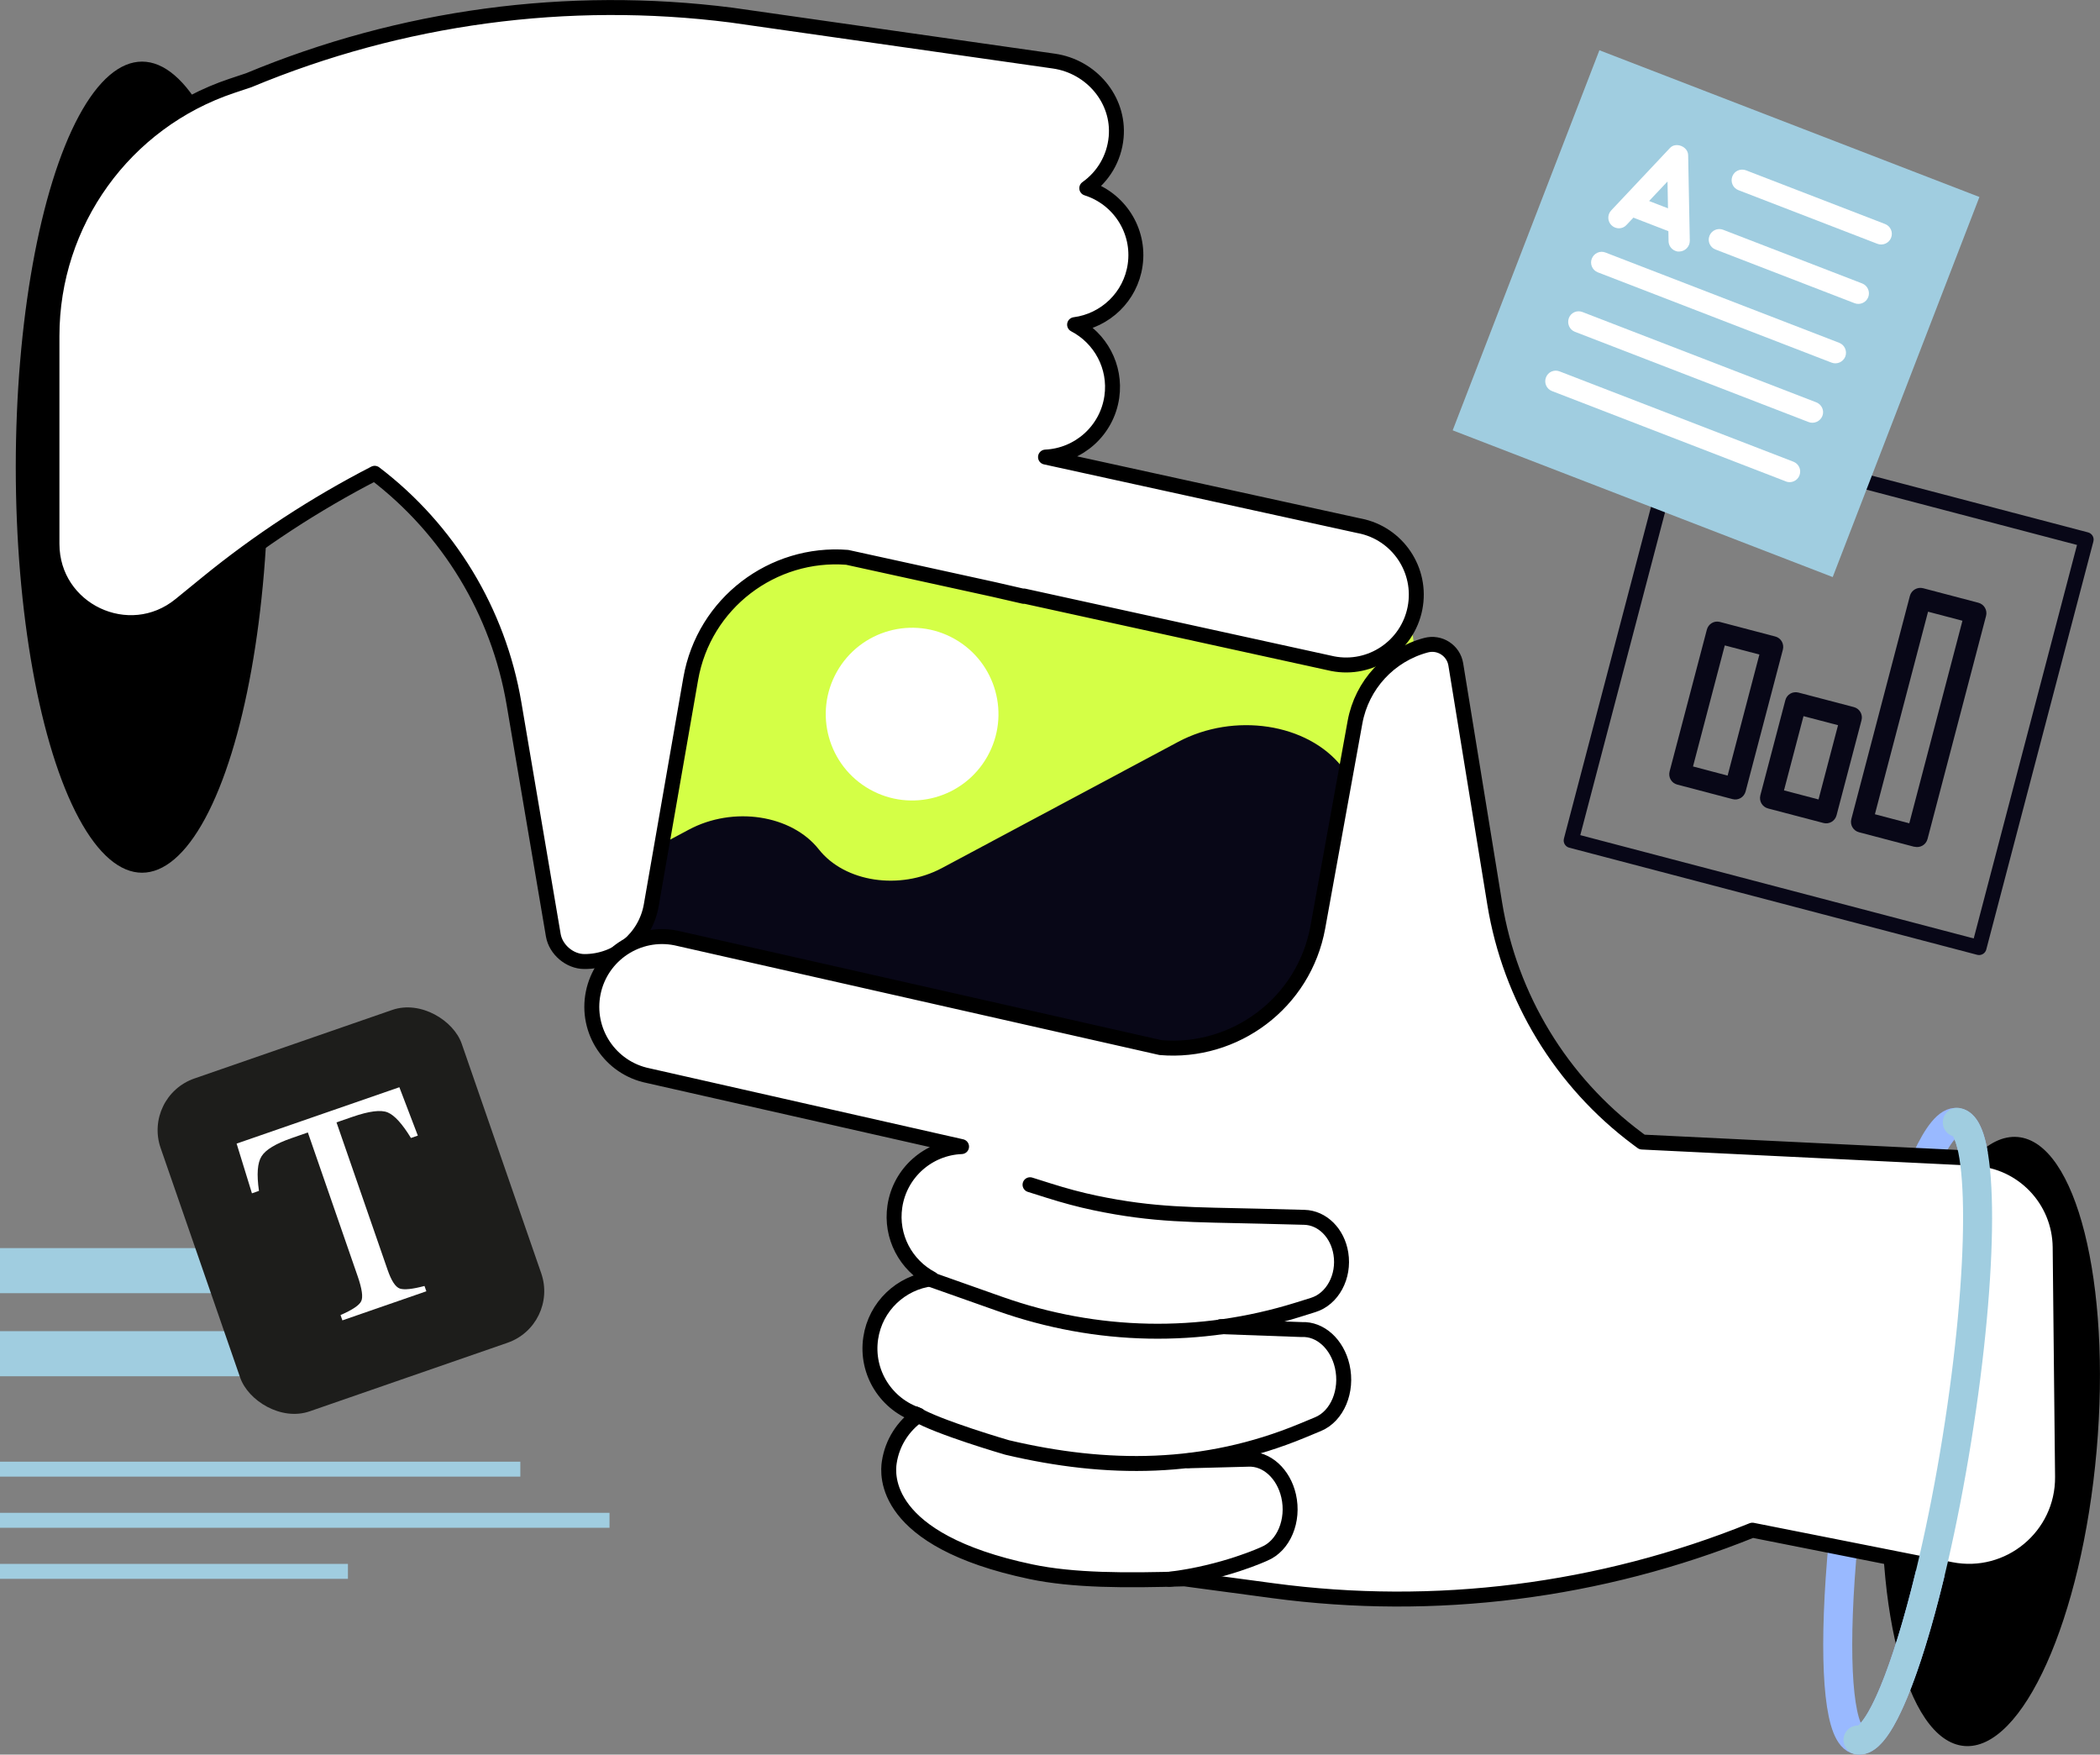 <svg xmlns="http://www.w3.org/2000/svg" id="Calque_2" data-name="Calque 2" viewBox="0 0 280.9 234.67"><rect x="0" y="0" width="280.9" height="234.67" fill="#808080" stroke="none"/><defs><style>      .cls-1, .cls-2, .cls-3, .cls-4, .cls-5, .cls-6 {        fill: none;      }      .cls-1, .cls-2, .cls-4 {        stroke: #a0cde0;      }      .cls-1, .cls-7, .cls-3, .cls-5, .cls-6 {        stroke-linecap: round;        stroke-linejoin: round;      }      .cls-1, .cls-6 {        stroke-width: 3.88px;      }      .cls-8, .cls-7 {        fill: #fff;      }      .cls-2 {        stroke-width: 6.03px;      }      .cls-9 {        fill: #a0cde0;      }      .cls-10 {        fill: #d4ff46;      }      .cls-7, .cls-3 {        stroke: #000;      }      .cls-7, .cls-3, .cls-4, .cls-5 {        stroke-width: 2px;      }      .cls-11 {        fill: #080717;      }      .cls-12 {        fill: #1d1d1b;      }      .cls-5 {        stroke: #080717;      }      .cls-6 {        stroke: #99b9ff;      }    </style></defs><g id="Layer_2" data-name="Layer 2"><g><g><line class="cls-4" y1="196.49" x2="69.6" y2="196.49"></line><line class="cls-4" y1="203.33" x2="81.53" y2="203.33"></line><line class="cls-4" y1="210.16" x2="46.54" y2="210.16"></line></g><g><line class="cls-2" y1="169.94" x2="37.68" y2="169.94"></line><line class="cls-2" y1="181.05" x2="49.65" y2="181.05"></line></g><g><path class="cls-10" d="M155.42,150.76l-63.62-9.65c-8.08-1.23-13.07-7.54-11.14-14.11l15.16-51.72c1.93-6.57,10.04-10.9,18.11-9.67l63.62,9.65c8.08,1.23,13.07,7.54,11.14,14.11l-15.16,51.72c-1.93,6.57-10.04,10.9-18.11,9.67Z"></path><circle class="cls-8" cx="122.01" cy="95.52" r="11.55" transform="translate(-21.18 154.74) rotate(-60.53)"></circle><path class="cls-11" d="M80.66,127l3.44-11.74,8.04-4.3c5.95-3.18,13.73-1.99,17.39,2.64h0c3.46,4.39,10.83,5.5,16.46,2.5l31.58-16.87c7.5-4,17.32-2.51,21.93,3.33l3.88,4.91-9.85,33.62c-1.93,6.57-10.04,10.9-18.11,9.67l-63.62-9.65c-8.08-1.23-13.07-7.54-11.14-14.11Z"></path></g><g><ellipse cx="19" cy="62.48" rx="16.89" ry="54.24"></ellipse><ellipse cx="266.33" cy="192.8" rx="40.88" ry="14.18" transform="translate(50.91 441.19) rotate(-84.97)"></ellipse><ellipse class="cls-6" cx="255.17" cy="191.41" rx="41.83" ry="6.67" transform="translate(25.66 412.94) rotate(-80.86)"></ellipse><path class="cls-7" d="M181.84,70.33l-41.99-9.2c4.42-.2,8.22-3.51,8.87-8.05.58-4.06-1.54-7.87-4.98-9.66,4.09-.53,7.49-3.71,8.1-7.98.66-4.61-2.16-8.91-6.47-10.27,2.16-1.53,3.67-3.95,3.93-6.83.45-5.03-3.34-9.46-8.34-10.17l-43.11-6.15c-21.92-2.79-44.18.21-64.58,8.71l-2.25.75C16.64,16.29,6.95,29.76,6.95,44.93v27.8c0,8.88,10.31,13.77,17.18,8.15l3.52-2.87c6.97-5.69,14.51-10.61,22.47-14.71,9.88,7.52,16.55,18.51,18.63,30.78l5.26,31c.33,1.93,2.2,3.52,4.17,3.52h0c4.41,0,8.18-3.17,8.93-7.51l5.28-30.29c1.77-10.17,11-17.04,20.93-16.26l19.58,4.29,4.05.93v-.05s41.3,9.05,41.3,9.05c5.09,1,10.02-2.32,11.02-7.41,1-5.09-2.32-10.02-7.41-11.02Z"></path><path class="cls-7" d="M264.14,154.91l-44.5-2.17-.62-.46c-10.19-7.6-17.03-18.86-19.08-31.41l-5.21-32c-.3-1.87-2.15-3.07-3.98-2.58h0c-4.89,1.3-8.59,5.31-9.5,10.29l-4.97,27.41c-1.84,10.16-11.11,16.97-21.04,16.12l-64.82-14.66c-5.08-1.03-10.04,2.26-11.07,7.34-1.03,5.08,2.26,10.04,7.34,11.07l41.93,9.49c-4.42.17-8.24,3.46-8.92,7.99-.61,4.06,1.48,7.88,4.92,9.69-4.09.5-7.51,3.66-8.15,7.93h0c-.69,4.61,2.1,8.93,6.4,10.31-2.04,1.43-3.52,3.65-3.92,6.31-.24,1.58-1.05,10.41,18.92,14.62,5.68,1.2,12.71,1.2,20.58.96l11.78,1.58c21.73,2.92,43.84.12,64.17-8.09l26.54,5.26c7.79,1.54,15.03-4.47,14.95-12.41l-.32-30.7c-.07-6.36-5.07-11.56-11.42-11.87Z"></path><path class="cls-3" d="M137.78,158.45l2.6.82c2,.63,4.02,1.18,6.07,1.61,7.94,1.67,13.08,1.56,22.15,1.78l5.87.15c2.41.06,4.45,2.09,4.89,4.86h0c.49,3.07-1.12,6.06-3.7,6.86l-2.11.66c-13.07,4.06-26.84,3.78-39.78-.79l-9.05-3.2"></path><path class="cls-3" d="M163.29,177.43l10.83.39c2.48-.12,4.74,1.93,5.42,4.91h0c.75,3.3-.66,6.67-3.24,7.74l-2.12.88c-13.09,5.42-26.15,5.38-39.46,2.24,0,0-9.27-2.69-12.26-4.49"></path><path class="cls-1" d="M248.53,232.71c3.64.59,9.56-17.43,13.23-40.24,3.67-22.81,3.69-41.77.05-42.36"></path><path class="cls-3" d="M158.96,195.37l7.99-.21c2.48-.12,4.74,1.93,5.42,4.91h0c.75,3.3-.66,6.67-3.24,7.74,0,0-5.39,2.52-12.71,3.41"></path></g><g><rect class="cls-12" x="25.63" y="138.36" width="42.62" height="47.11" rx="7.31" ry="7.31" transform="translate(-50.42 24.29) rotate(-19.11)"></rect><path class="cls-8" d="M31.65,152.95l21.77-7.54,2.47,6.47-.92.32c-1.16-1.9-2.2-3.04-3.11-3.42-.91-.38-2.48-.18-4.71.59l-2.14.74,6.83,19.71c.51,1.48,1.06,2.32,1.65,2.52.59.19,1.68.08,3.29-.35l.25.71-11.23,3.89-.25-.71c1.59-.69,2.51-1.31,2.77-1.86.26-.55.1-1.66-.47-3.31l-6.67-19.25-2.16.75c-2.13.74-3.48,1.55-4.03,2.43-.56.88-.67,2.42-.35,4.63l-.94.33-2.04-6.62Z"></path></g><g><rect class="cls-5" x="216.41" y="64.09" width="56.41" height="56.41" transform="translate(93.22 305.45) rotate(-75.29)"></rect><g><path class="cls-11" d="M256.05,113.25l-7.38-1.94c-.77-.2-1.24-.98-1.03-1.77l7.83-29.84c.2-.77,1-1.23,1.77-1.03l7.38,1.94c.78.2,1.24.99,1.04,1.76l-7.83,29.84c-.21.79-1,1.23-1.77,1.03ZM250.79,108.9l4.6,1.21,7.11-27.09-4.6-1.21-7.11,27.09Z"></path><path class="cls-11" d="M243.91,110.07l-7.4-1.94c-.79-.21-1.24-.98-1.04-1.77l3.34-12.71c.2-.77.98-1.23,1.77-1.02l7.4,1.94c.76.2,1.23.99,1.02,1.76l-3.34,12.71c-.21.79-1,1.23-1.76,1.03ZM238.63,105.71l4.62,1.21,2.61-9.93-4.62-1.21-2.61,9.93Z"></path><path class="cls-11" d="M231.76,106.88l-7.42-1.95c-.76-.2-1.21-.97-1.01-1.76l4.98-18.95c.2-.78.98-1.24,1.74-1.04l7.42,1.95c.76.2,1.21.98,1.01,1.76l-4.98,18.95c-.21.79-.99,1.24-1.74,1.04ZM226.46,102.51l4.63,1.22,4.25-16.19-4.63-1.22-4.25,16.19Z"></path></g></g><g><rect class="cls-9" x="202.3" y="14.71" width="54.49" height="54.49" transform="translate(107.73 240.98) rotate(-68.89)"></rect><g><path class="cls-8" d="M251.13,32.61l-18.6-7.18c-.73-.28-1.09-1.1-.81-1.84.28-.74,1.1-1.09,1.83-.81l18.6,7.18c.72.28,1.1,1.09.81,1.83-.28.74-1.12,1.09-1.83.82Z"></path><path class="cls-8" d="M248.07,40.55l-18.6-7.18c-.73-.28-1.1-1.1-.81-1.83.28-.73,1.1-1.09,1.83-.81l18.6,7.18c.72.28,1.09,1.1.81,1.83-.28.73-1.11,1.09-1.83.81Z"></path><path class="cls-8" d="M245,48.5l-31.28-12.08c-.72-.28-1.08-1.1-.8-1.82.29-.74,1.1-1.11,1.82-.83l31.28,12.08c.72.28,1.09,1.1.81,1.84-.28.72-1.11,1.09-1.83.81Z"></path><path class="cls-8" d="M241.93,56.45l-31.28-12.08c-.72-.28-1.07-1.11-.79-1.85.28-.72,1.09-1.07,1.81-.79l31.28,12.08c.72.28,1.1,1.09.82,1.81-.28.73-1.12,1.11-1.84.83Z"></path><path class="cls-8" d="M238.87,64.38l-31.28-12.08c-.72-.28-1.08-1.09-.8-1.82.29-.75,1.1-1.09,1.82-.81l31.28,12.08c.72.28,1.1,1.08.81,1.83-.28.74-1.11,1.09-1.83.81Z"></path><g><path class="cls-8" d="M224.09,33.55c-.51-.2-.89-.7-.9-1.29l-.14-7.99-5.49,5.82c-.52.57-1.41.6-1.99.05-.56-.53-.59-1.41-.06-1.99l7.86-8.35c.77-.85,2.41-.22,2.44.94l.22,11.47c0,.78-.63,1.41-1.4,1.43-.19.02-.38-.02-.54-.09Z"></path><path class="cls-8" d="M223.23,30.94l-5.33-2.06c-.72-.28-1.09-1.1-.81-1.83s1.11-1.09,1.83-.81l5.33,2.06c.74.28,1.09,1.1.81,1.83-.28.73-1.1,1.09-1.83.81Z"></path></g></g></g></g></g></svg>